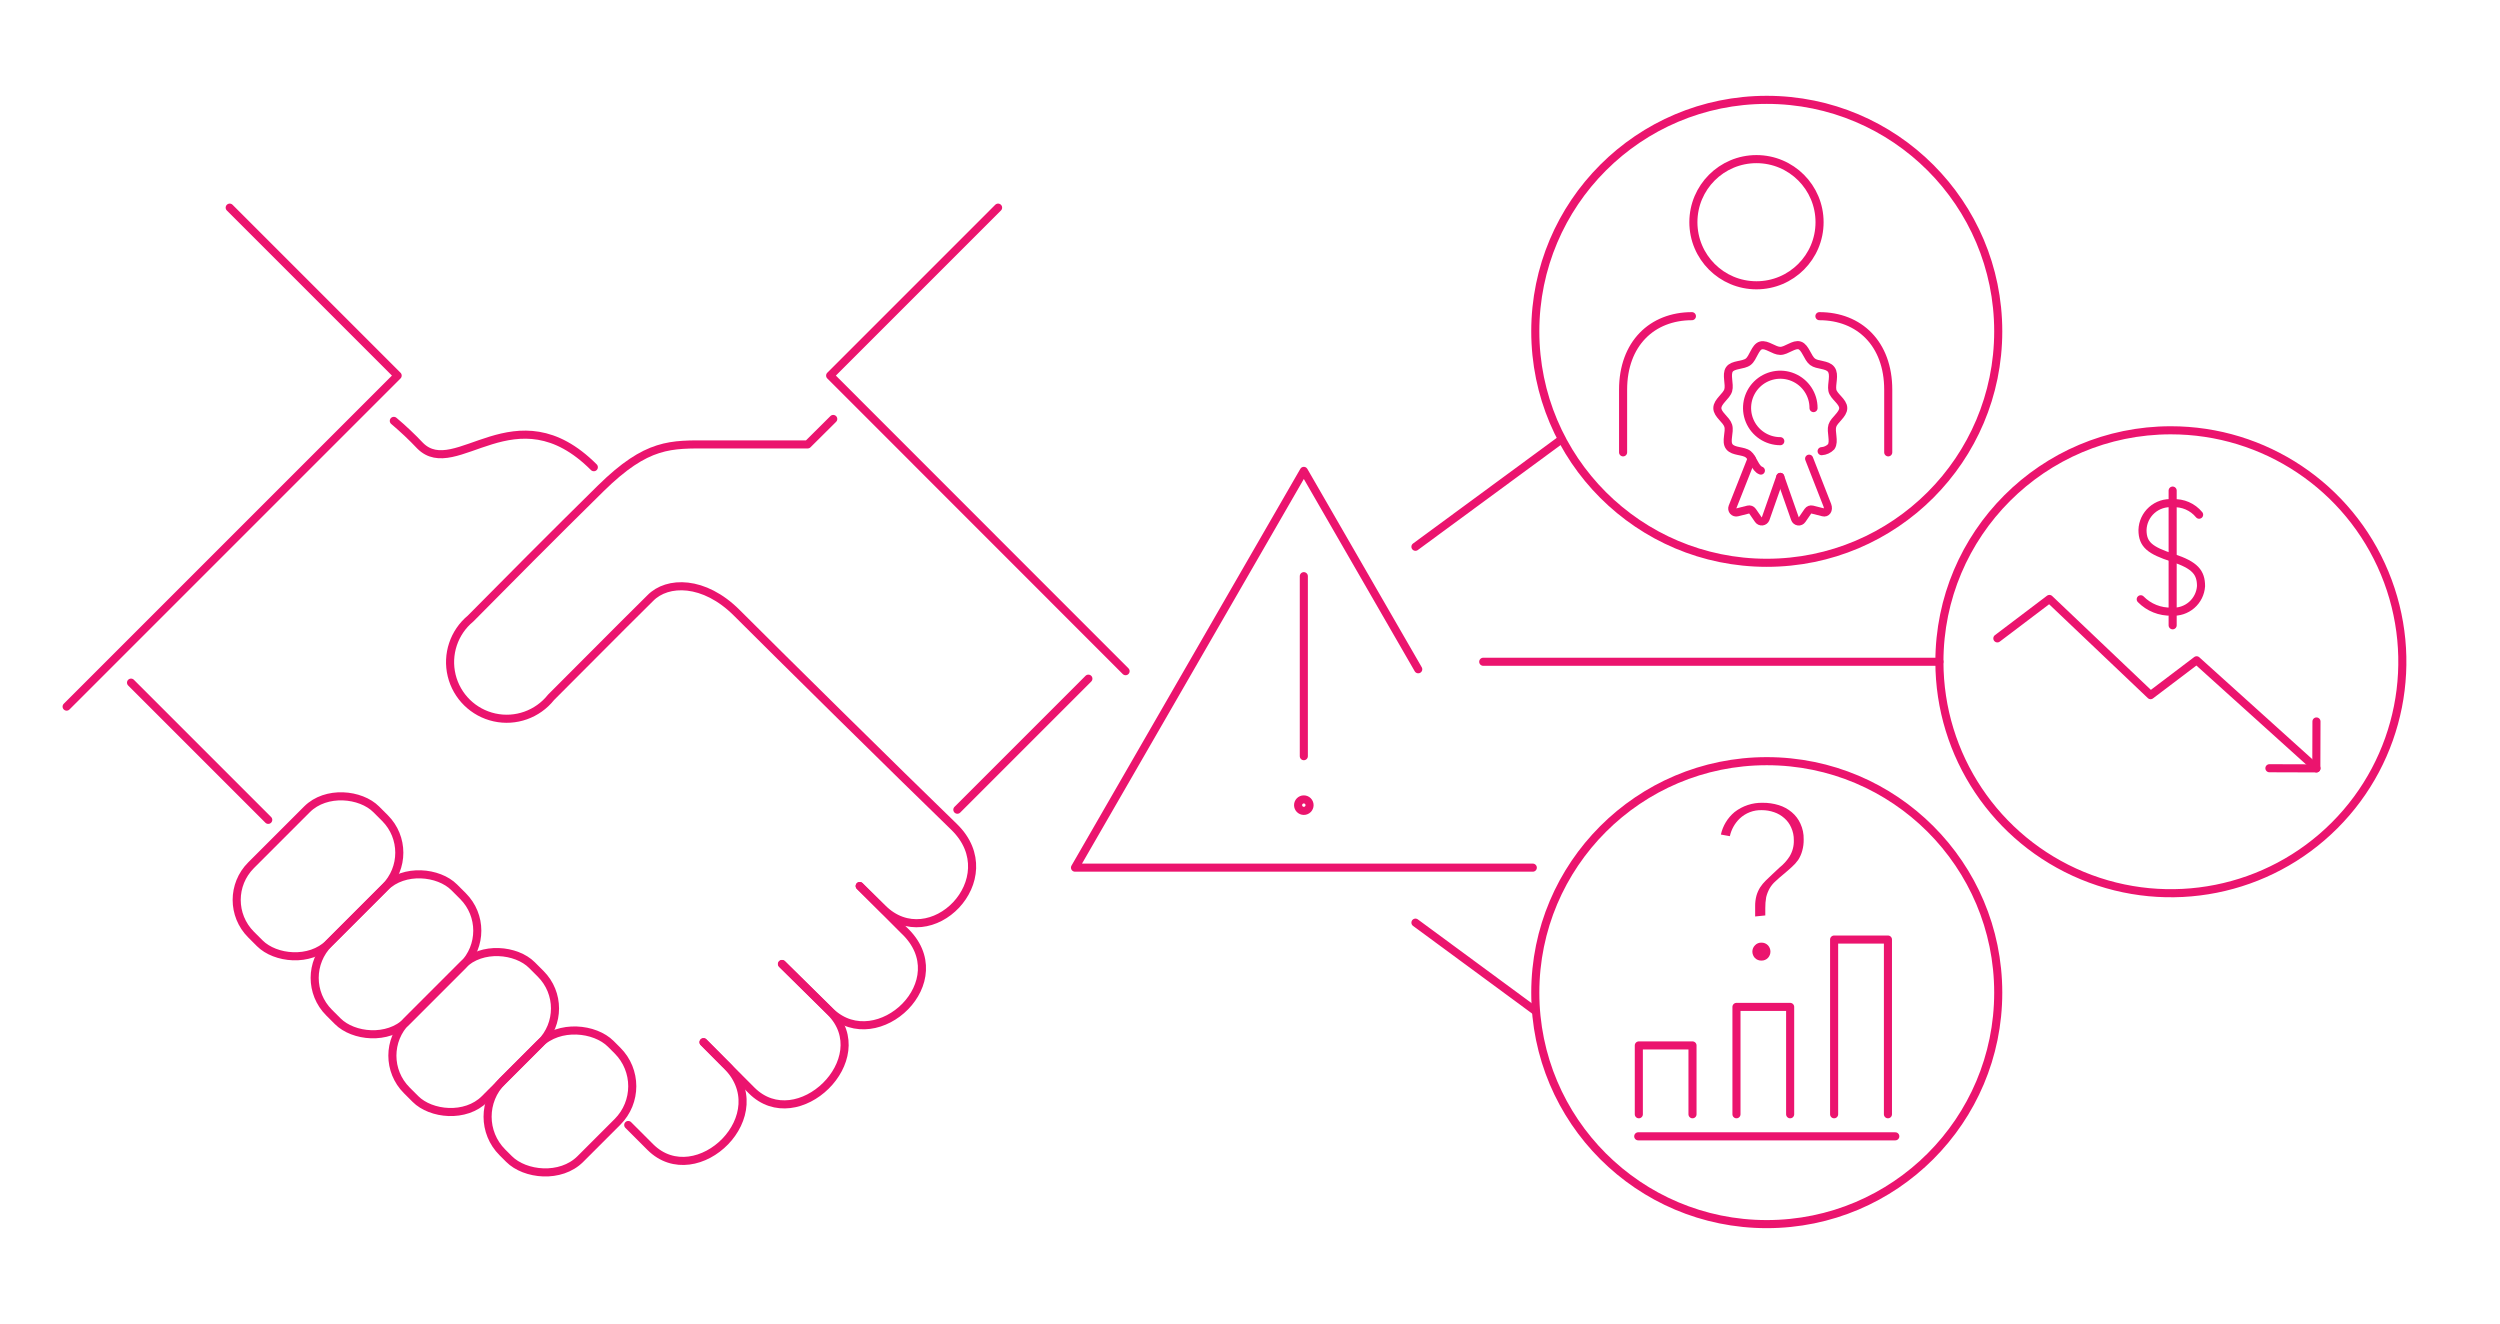 <?xml version="1.0" encoding="UTF-8"?>
<svg width="170px" height="90px" viewBox="0 0 170 90" version="1.1" xmlns="http://www.w3.org/2000/svg" xmlns:xlink="http://www.w3.org/1999/xlink">
    <title>10. Sponsor Risk</title>
    <g id="Page-1" stroke="none" stroke-width="1" fill="none" fill-rule="evenodd">
        <g id="10.-Sponsor-Risk">
            <rect id="Rectangle" x="0" y="0" width="170" height="90"></rect>
            <polyline id="Path" stroke="#EB146E" stroke-width="0.55" stroke-linecap="round" stroke-linejoin="round" points="104.23 59 73.1 59 88.66 32.02 96.44 45.51"></polyline>
            <line x1="88.66" y1="39.18" x2="88.66" y2="51.42" id="Path" stroke="#EB146E" stroke-width="0.55" stroke-linecap="round" stroke-linejoin="round"></line>
            <path d="M89.05,54.75 C89.05,54.535 88.875,54.36 88.66,54.36 C88.445,54.36 88.27,54.535 88.27,54.75 C88.27,54.965 88.445,55.14 88.66,55.14 C88.875,55.14 89.05,54.965 89.05,54.75 L89.05,54.75 Z" id="Path" stroke="#EB146E" stroke-width="0.55" stroke-linecap="round" stroke-linejoin="round"></path>
            <path d="M131.88,45 C131.88,51.367 135.716,57.107 141.599,59.543 C147.482,61.978 154.253,60.63 158.753,56.126 C163.254,51.623 164.598,44.851 162.159,38.97 C159.72,33.088 153.977,29.256 147.61,29.26 C138.921,29.266 131.88,36.311 131.88,45 L131.88,45 Z" id="Path" stroke="#EB146E" stroke-width="0.55" stroke-linecap="round" stroke-linejoin="round"></path>
            <path d="M149.54,35 C149.1,34.465 148.431,34.175 147.74,34.22 C147.223,34.173 146.709,34.342 146.321,34.686 C145.933,35.031 145.704,35.521 145.69,36.04 C145.69,37.04 146.21,37.43 147.74,37.93 C149.27,38.43 149.67,38.93 149.67,39.86 C149.637,40.356 149.407,40.817 149.031,41.142 C148.655,41.467 148.165,41.629 147.67,41.59 C146.883,41.617 146.121,41.312 145.57,40.75" id="Path" stroke="#EB146E" stroke-width="0.55" stroke-linecap="round" stroke-linejoin="round"></path>
            <line x1="147.74" y1="33.36" x2="147.74" y2="42.52" id="Path" stroke="#EB146E" stroke-width="0.55" stroke-linecap="round" stroke-linejoin="round"></line>
            <polyline id="Path" stroke="#EB146E" stroke-width="0.55" stroke-linecap="round" stroke-linejoin="round" points="154.32 52.24 157.51 52.25 157.52 49.06"></polyline>
            <polyline id="Path" stroke="#EB146E" stroke-width="0.55" stroke-linecap="round" stroke-linejoin="round" points="157.52 52.25 149.37 44.9 146.24 47.27 139.36 40.73 135.82 43.41"></polyline>
            <path d="M104.4,67.5 C104.4,76.193 111.447,83.24 120.14,83.24 C128.833,83.24 135.88,76.193 135.88,67.5 C135.88,58.807 128.833,51.76 120.14,51.76 C111.447,51.76 104.4,58.807 104.4,67.5 L104.4,67.5 Z" id="Path" stroke="#EB146E" stroke-width="0.55" stroke-linecap="round" stroke-linejoin="round"></path>
            <line x1="111.4" y1="77.27" x2="128.88" y2="77.27" id="Path" stroke="#EB146E" stroke-width="0.55" stroke-linecap="round" stroke-linejoin="round"></line>
            <polyline id="Path" stroke="#EB146E" stroke-width="0.55" stroke-linecap="round" stroke-linejoin="round" points="115.09 75.77 115.09 71.09 111.44 71.09 111.44 75.77"></polyline>
            <polyline id="Path" stroke="#EB146E" stroke-width="0.55" stroke-linecap="round" stroke-linejoin="round" points="121.73 75.77 121.73 68.47 118.08 68.47 118.08 75.77"></polyline>
            <polyline id="Path" stroke="#EB146E" stroke-width="0.55" stroke-linecap="round" stroke-linejoin="round" points="128.38 75.77 128.38 63.89 124.72 63.89 124.72 75.77"></polyline>
            <path d="M119.78,65.32 C119.611,65.326 119.448,65.261 119.33,65.14 C119.223,65.022 119.162,64.869 119.16,64.71 C119.161,64.548 119.225,64.394 119.34,64.28 C119.453,64.158 119.614,64.092 119.78,64.1 C119.945,64.096 120.105,64.161 120.22,64.28 C120.446,64.522 120.446,64.898 120.22,65.14 C120.105,65.259 119.945,65.324 119.78,65.32 Z M119.35,62.32 L119.35,61.62 C119.347,61.377 119.377,61.135 119.44,60.9 C119.497,60.702 119.581,60.514 119.69,60.34 C119.8,60.174 119.927,60.019 120.07,59.88 L120.52,59.45 L121,59 C121.27,58.786 121.503,58.53 121.69,58.24 C121.893,57.906 121.994,57.52 121.98,57.13 C121.984,56.834 121.923,56.54 121.8,56.27 C121.694,56.024 121.533,55.805 121.33,55.63 C121.129,55.452 120.895,55.316 120.64,55.23 C120.373,55.137 120.093,55.09 119.81,55.09 C119.246,55.071 118.698,55.28 118.29,55.67 C117.959,55.994 117.729,56.408 117.63,56.86 L117.02,56.75 C117.152,56.151 117.479,55.613 117.95,55.22 C118.495,54.796 119.17,54.574 119.86,54.59 C120.233,54.586 120.604,54.64 120.96,54.75 C121.283,54.849 121.582,55.012 121.84,55.23 C122.093,55.442 122.295,55.709 122.43,56.01 C122.583,56.342 122.659,56.704 122.65,57.07 C122.656,57.337 122.623,57.603 122.55,57.86 C122.491,58.076 122.4,58.281 122.28,58.47 C122.156,58.646 122.011,58.807 121.85,58.95 C121.68,59.11 121.49,59.27 121.3,59.43 C121.11,59.59 120.89,59.77 120.74,59.92 C120.576,60.062 120.437,60.231 120.33,60.42 C120.227,60.605 120.15,60.804 120.1,61.01 C120.057,61.258 120.037,61.509 120.04,61.76 L120.04,62.25 L119.35,62.32 Z" id="Shape" fill="#EB146E" fill-rule="nonzero"></path>
            <path d="M104.4,22.53 C104.4,31.223 111.447,38.27 120.14,38.27 C128.833,38.27 135.88,31.223 135.88,22.53 C135.88,13.837 128.833,6.79 120.14,6.79 C111.447,6.79 104.4,13.837 104.4,22.53 Z" id="Path" stroke="#EB146E" stroke-width="0.55" stroke-linecap="round" stroke-linejoin="round"></path>
            <path d="M123.73,15.11 C123.73,17.479 121.809,19.4 119.44,19.4 C117.071,19.4 115.15,17.479 115.15,15.11 C115.15,12.741 117.071,10.82 119.44,10.82 C121.809,10.82 123.73,12.741 123.73,15.11 Z" id="Path" stroke="#EB146E" stroke-width="0.55" stroke-linecap="round" stroke-linejoin="round"></path>
            <path d="M115.05,21.5 C112.34,21.5 110.37,23.37 110.37,26.5 L110.37,30.76" id="Path" stroke="#EB146E" stroke-width="0.55" stroke-linecap="round" stroke-linejoin="round"></path>
            <path d="M123.72,21.5 C126.43,21.5 128.4,23.37 128.4,26.5 L128.4,30.76" id="Path" stroke="#EB146E" stroke-width="0.55" stroke-linecap="round" stroke-linejoin="round"></path>
            <path d="M119.74,32 C119.34,31.86 119.21,31.15 118.88,30.89 C118.55,30.63 117.88,30.73 117.6,30.38 C117.32,30.03 117.65,29.38 117.52,28.95 C117.39,28.52 116.78,28.2 116.78,27.75 C116.78,27.3 117.4,26.95 117.52,26.54 C117.64,26.13 117.36,25.47 117.6,25.12 C117.84,24.77 118.54,24.86 118.88,24.6 C119.22,24.34 119.34,23.6 119.74,23.49 C120.14,23.38 120.63,23.86 121.06,23.86 C121.49,23.86 121.99,23.36 122.38,23.49 C122.77,23.62 122.91,24.34 123.25,24.6 C123.59,24.86 124.25,24.76 124.52,25.12 C124.79,25.48 124.52,26.12 124.6,26.54 C124.68,26.96 125.34,27.3 125.34,27.75 C125.34,28.2 124.73,28.54 124.6,28.95 C124.47,29.36 124.77,30.02 124.52,30.38 C124.348,30.557 124.116,30.664 123.87,30.68" id="Path" stroke="#EB146E" stroke-width="0.55" stroke-linecap="round" stroke-linejoin="round"></path>
            <path d="M121.06,32.43 L120.06,35.28 C120.023,35.376 119.935,35.444 119.833,35.457 C119.73,35.469 119.629,35.424 119.57,35.34 L119.17,34.76 C119.106,34.666 118.99,34.622 118.88,34.65 L118.13,34.84 C118.032,34.866 117.927,34.834 117.859,34.758 C117.792,34.682 117.773,34.575 117.81,34.48 L119.11,31.19" id="Path" stroke="#EB146E" stroke-width="0.55" stroke-linecap="round" stroke-linejoin="round"></path>
            <path d="M121.06,32.43 L122.06,35.28 C122.094,35.377 122.18,35.446 122.281,35.459 C122.383,35.472 122.483,35.426 122.54,35.34 L122.94,34.76 C123.004,34.666 123.12,34.622 123.23,34.65 L123.98,34.84 C124.19,34.9 124.38,34.69 124.26,34.36 L123.02,31.19" id="Path" stroke="#EB146E" stroke-width="0.55" stroke-linecap="round" stroke-linejoin="round"></path>
            <path d="M121.06,30 C120.145,30 119.32,29.448 118.971,28.603 C118.622,27.757 118.817,26.784 119.466,26.138 C120.114,25.493 121.088,25.302 121.932,25.655 C122.776,26.008 123.324,26.835 123.32,27.75" id="Path" stroke="#EB146E" stroke-width="0.55" stroke-linecap="round" stroke-linejoin="round"></path>
            <line x1="106.18" y1="29.88" x2="96.25" y2="37.18" id="Path" stroke="#EB146E" stroke-width="0.55" stroke-linecap="round" stroke-linejoin="round"></line>
            <line x1="104.4" y1="68.74" x2="96.25" y2="62.74" id="Path" stroke="#EB146E" stroke-width="0.55" stroke-linecap="round" stroke-linejoin="round"></line>
            <line x1="100.86" y1="45" x2="131.88" y2="45" id="Path" stroke="#EB146E" stroke-width="0.55" stroke-linecap="round" stroke-linejoin="round"></line>
            <path d="M26.78,28.62 C27.408,29.149 28.006,29.713 28.57,30.31 C30.99,32.73 35.05,26.44 40.38,31.77" id="Path" stroke="#EB146E" stroke-width="0.55" stroke-linecap="round" stroke-linejoin="round"></path>
            <path d="M58.46,60.25 L60,61.76 C63.25,65.01 68.49,59.76 64.89,56.24 C61,52.47 52.91,44.48 50.1,41.67 C47.88,39.45 45.38,39.48 44.22,40.67 C43.34,41.55 42.49,42.37 37.47,47.42 C36.555,48.572 35.063,49.102 33.626,48.785 C32.19,48.469 31.059,47.361 30.713,45.931 C30.367,44.5 30.867,42.998 32,42.06 C34.25,39.78 37.66,36.35 40.84,33.22 C44.02,30.09 45.61,30.22 48.27,30.22 L54.92,30.22 L56.66,28.49" id="Path" stroke="#EB146E" stroke-width="0.55" stroke-linecap="round" stroke-linejoin="round"></path>
            <path d="M58.46,60.25 L61.46,63.25 C65.16,66.7 59.66,71.79 56.51,68.83 L53.19,65.56" id="Path" stroke="#EB146E" stroke-width="0.55" stroke-linecap="round" stroke-linejoin="round"></path>
            <path d="M53.17,65.55 L56.46,68.8 C59.66,72 54.22,77.26 51.11,74.15 L47.84,70.87" id="Path" stroke="#EB146E" stroke-width="0.55" stroke-linecap="round" stroke-linejoin="round"></path>
            <path d="M47.84,70.87 L49.28,72.32 C52.98,75.76 47.36,81.13 44.22,78 L42.72,76.5" id="Path" stroke="#EB146E" stroke-width="0.55" stroke-linecap="round" stroke-linejoin="round"></path>
            <line x1="18.24" y1="55.75" x2="8.91" y2="46.42" id="Path" stroke="#EB146E" stroke-width="0.55" stroke-linecap="round" stroke-linejoin="round"></line>
            <line x1="65.1" y1="55.06" x2="74.01" y2="46.15" id="Path" stroke="#EB146E" stroke-width="0.55" stroke-linecap="round" stroke-linejoin="round"></line>
            <rect id="Rectangle" stroke="#EB146E" stroke-width="0.55" stroke-linecap="round" stroke-linejoin="round" transform="translate(38.075, 74.899) rotate(-45) translate(-38.075, -74.899) " x="32.86" y="71.149" width="10.43" height="7.5" rx="3.43"></rect>
            <rect id="Rectangle" stroke="#EB146E" stroke-width="0.55" stroke-linecap="round" stroke-linejoin="round" transform="translate(32.211, 70.179) rotate(-45) translate(-32.211, -70.179) " x="26.191" y="66.429" width="12.04" height="7.5" rx="3.33"></rect>
            <rect id="Rectangle" stroke="#EB146E" stroke-width="0.55" stroke-linecap="round" stroke-linejoin="round" transform="translate(26.927, 64.892) rotate(-45) translate(-26.927, -64.892) " x="20.907" y="61.142" width="12.04" height="7.5" rx="3.33"></rect>
            <rect id="Rectangle" stroke="#EB146E" stroke-width="0.55" stroke-linecap="round" stroke-linejoin="round" transform="translate(21.624, 59.589) rotate(-45) translate(-21.624, -59.589) " x="15.604" y="55.839" width="12.04" height="7.5" rx="3.33"></rect>
            <polyline id="Path" stroke="#EB146E" stroke-width="0.55" stroke-linecap="round" stroke-linejoin="round" points="76.54 45.64 56.45 25.54 67.87 14.12"></polyline>
            <polyline id="Path" stroke="#EB146E" stroke-width="0.55" stroke-linecap="round" stroke-linejoin="round" points="4.53 48.05 27.04 25.54 15.62 14.12"></polyline>
        </g>
    </g>
</svg>